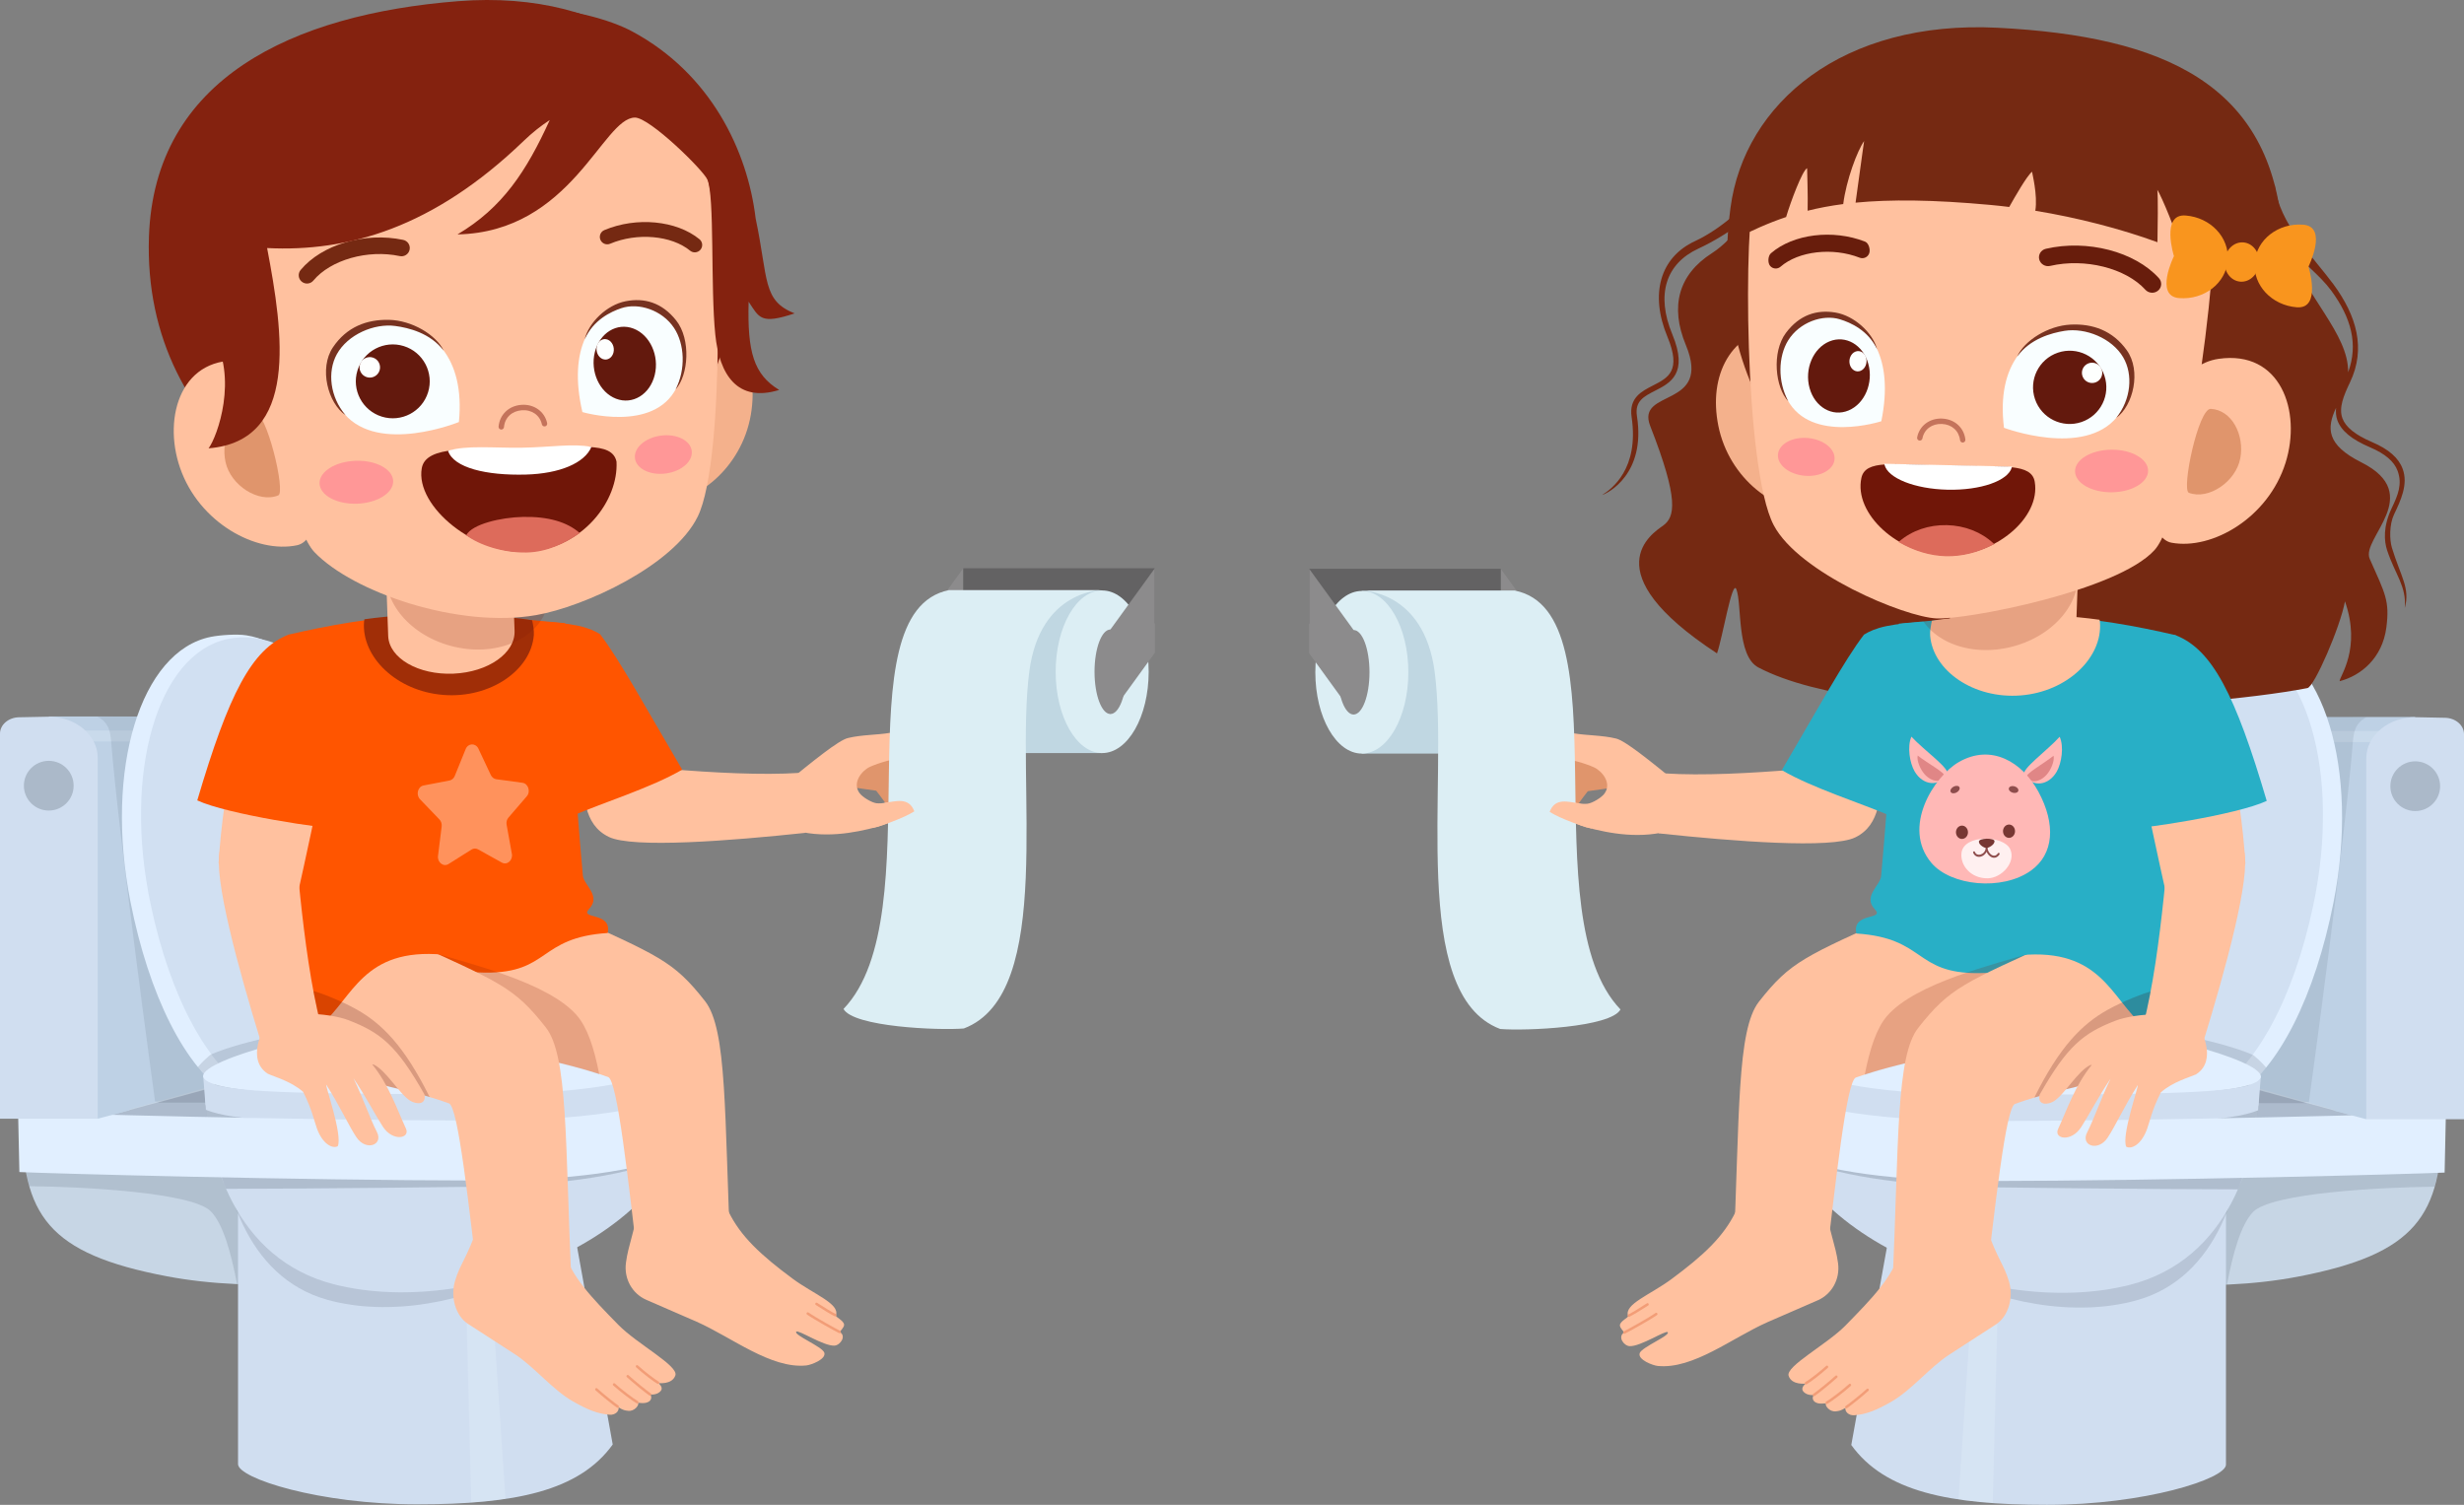 <svg width="447" height="273" viewBox="0 0 447 273" fill="none" xmlns="http://www.w3.org/2000/svg">
<rect x="0" y="0" width="447" height="273" fill="#808080" stroke="none"/>
<g clip-path="url(#clip0_2603_19127)">
<path d="M110.152 192.589H4.053C4.04 193.01 3.98 202.521 3.98 202.944C3.98 220.425 8.648 227.449 30.322 231.545C61.08 237.357 112.1 226.686 110.226 193.844C110.202 193.42 110.165 193.009 110.153 192.589H110.152Z" fill="#C7D6E5"/>
<path d="M58.205 191.48L17.498 202.944L8.847 129.974H56.915L58.205 191.48Z" fill="#BED1E5"/>
<path opacity="0.22" d="M46.607 132.52H10.384V134.513H46.607V132.52Z" fill="#F4FDFF"/>
<path opacity="0.08" d="M60.408 200.486L28.134 199.828C28.134 199.828 21.516 151.651 20.162 134.513C20.036 132.919 19.813 131.103 17.693 130.018C23.596 129.818 56.916 129.974 56.916 129.974L60.409 200.486H60.408Z" fill="#000D1F"/>
<path d="M76.33 203.848L17.727 202.949L51.908 193.621L76.33 190.953V203.848Z" fill="#ADBBCD"/>
<path opacity="0.12" d="M28.58 200.031H62.65L62.236 192.166L54.151 193.048L28.58 200.031Z" fill="#000D1F"/>
<path opacity="0.11" d="M4.345 210.021C4.558 211.892 4.883 213.611 5.337 215.19C14.847 215.288 34.862 216.295 38.256 219.763C40.432 221.989 41.913 227.177 42.999 232.947C44.948 233.031 46.93 233.06 48.934 233.035C51.18 221.836 54.052 211.106 54.052 211.106L4.345 210.021Z" fill="#000D1F"/>
<path d="M102.706 215.184L43.182 217.554V265.614C43.182 268.183 57.893 272.908 75.674 272.908C93.454 272.908 105.071 270.495 111.154 262.052L102.706 215.183V215.184Z" fill="#D0DEF0"/>
<path opacity="0.2" d="M87.936 215.772L87.33 215.796L84.126 219.243L85.497 272.558C87.683 272.401 89.76 272.183 91.702 271.887L87.936 215.772Z" fill="#F4FDFF"/>
<path opacity="0.12" d="M114.471 200.941H39.884C39.875 201.248 39.832 201.547 39.832 201.856C39.832 214.605 44.457 231.687 59.443 235.817C81.685 241.947 115.84 225.809 114.522 201.856C114.505 201.547 114.48 201.247 114.471 200.941Z" fill="#000D1F"/>
<path d="M68.471 154.365C70.247 168.297 68.569 180.714 66.005 189.123C63.71 192.991 46.333 197.737 41.622 198.803C33.55 193.781 27.005 180.486 23.662 163.561C18.922 139.562 25.466 118.057 38.278 115.529C39.959 115.197 43.001 114.99 44.698 115.259C55.937 117.042 65.596 131.823 68.471 154.365Z" fill="#E1EFFF"/>
<path d="M72.025 154.336C73.995 168.241 72.49 180.681 70.043 189.125C67.802 193.025 50.497 197.234 45.803 198.366C37.661 193.457 30.926 181.031 27.349 164.155C22.275 140.223 28.52 118.63 41.295 115.923C54.072 113.218 68.356 128.44 72.025 154.336Z" fill="#D1E0F2"/>
<path d="M125.245 195.203H36.848C36.837 195.54 37.148 195.869 37.148 196.209C37.148 210.222 42.836 228.435 60.523 232.975C86.775 239.713 126.86 222.536 125.305 196.209C125.285 195.869 125.255 195.54 125.244 195.203H125.245Z" fill="#D0DEF0"/>
<path opacity="0.12" d="M66.005 189.123C66.357 187.969 66.687 186.723 66.998 185.423C54.992 186.589 44.068 188.815 38.341 191.264C38.038 191.394 36.544 192.767 35.898 193.578C37.46 195.497 39.127 197.012 40.854 198.215C41.601 198.286 42.411 198.349 43.28 198.402C49.476 196.848 63.924 192.63 66.004 189.123L66.005 189.123Z" fill="#000D1F"/>
<path d="M123.589 192.777C116.707 196.884 105.508 199.017 81.099 199.017C56.69 199.017 36.849 198.251 36.849 195.203C36.849 192.155 58.19 186.339 73.935 185.578C100.284 184.305 130.328 188.757 123.59 192.777H123.589Z" fill="#E1EFFF"/>
<path opacity="0.16" d="M125.471 196.219C125.451 195.88 125.42 195.54 125.41 195.203C125.364 195.561 125.244 195.747 125.028 195.969C121.561 199.53 109.291 202.32 87.013 202.798C86.94 202.799 86.867 202.801 86.793 202.802C71.36 203.115 52.76 200.486 37.278 200.462C37.642 204.676 39.328 211.849 41.009 215.671C55.705 215.677 87.194 215.29 87.274 215.288C102.495 214.962 114.174 213.085 122.263 209.705C124.448 205.575 125.756 201.061 125.47 196.221L125.471 196.219Z" fill="#000D1F"/>
<path d="M87.063 203.608H86.837C51.575 203.568 42.689 203.419 37.348 201.338L36.876 195.402C37.149 196.209 38.299 196.617 38.596 196.705C43.954 198.297 57.319 198.476 86.837 198.508H87.063C104.404 198.508 117.211 196.459 123.589 192.777C124.271 192.383 124.799 191.862 124.267 190.884C124.344 190.857 125.024 190.953 125.106 191.565C125.349 193.364 125.721 197.657 125.23 197.903C114.906 203.083 99.775 203.608 87.062 203.608H87.063Z" fill="#D0DEF0"/>
<path d="M87.07 214.163H86.831C53.827 214.129 9.19 212.885 3.516 212.629L3.28 201.728C8.914 201.983 53.999 203.248 86.843 203.286H87.063C109.346 203.286 121.522 200.378 125.064 197.178C125.342 196.927 125.427 196.81 125.471 196.218C125.471 196.218 126.117 206.668 125.657 207.549C125.198 208.429 124.18 208.967 123.726 209.151C115.531 212.482 103.276 214.162 87.071 214.162L87.07 214.163Z" fill="#E1EFFF"/>
<path d="M17.726 202.949L23.476 201.424V190.057H16.432L17.726 202.949Z" fill="#BED1E5"/>
<path d="M-0 202.949H17.727V137.48C17.727 133.288 13.595 129.919 8.619 130.02L3.441 130.124C1.527 130.162 -0.001 131.481 -0.001 133.093V202.949H-0Z" fill="#D0DEF0"/>
<path d="M13.36 142.534C13.36 145.025 11.339 147.046 8.846 147.046C6.354 147.046 4.333 145.025 4.333 142.534C4.333 140.043 6.354 138.023 8.846 138.023C11.339 138.023 13.36 140.043 13.36 142.534Z" fill="#ABB9C9"/>
<path d="M174.747 118.427L166.692 129.534V114.2L174.747 103.093V118.427Z" fill="#8C8B8C"/>
<path d="M146.003 151.1C146.918 151.003 145.977 140.15 145.061 140.21C131.201 141.122 109.411 138.181 105.487 138.181C105.826 144.303 105.803 149.538 110.416 151.814C114.729 153.941 132.566 152.532 146.003 151.1H146.003Z" fill="#FFC19F"/>
<path d="M123.755 139.625C118.223 142.867 109.23 145.675 104.015 147.929C101.673 135.434 95.94 113.567 95.996 112.674C104.208 112.916 106.877 113.825 108.849 115.039C112.378 119.633 117.238 128.545 123.756 139.624L123.755 139.625Z" fill="#FF5500"/>
<path d="M132.136 219.742C132.172 218.345 118.157 218.47 116.077 217.553C115.105 223.68 114.001 225.701 113.555 229.078C113.163 232.043 114.738 234.682 117.178 235.775C119.675 236.893 122.493 238.055 126.354 239.766C132.789 242.618 139.839 248.352 146.263 247.711C147.146 247.622 149.941 246.576 149.536 245.382C149.166 244.294 143.953 242.192 144.452 241.585C144.796 241.165 149.378 244.205 151.358 244.117C152.434 244.069 153.602 242.38 152.353 241.65C152.279 241.606 153.171 240.819 153.129 240.313C153.065 239.548 151.541 238.923 151.641 238.65C152.428 236.503 147.637 234.82 143.755 231.942C138.059 227.717 134.346 224.314 132.136 219.742V219.742Z" fill="#FFC19F"/>
<path d="M152.242 241.854C151.581 241.544 147.734 239.412 146.41 238.482C146.304 238.407 146.281 238.267 146.353 238.163C146.429 238.063 146.572 238.03 146.673 238.106C147.952 239.006 151.789 241.135 152.419 241.434C152.537 241.489 152.584 241.625 152.527 241.74C152.479 241.843 152.35 241.887 152.243 241.856L152.242 241.854Z" fill="#F29D77"/>
<path d="M151.43 238.792C150.791 238.487 149.438 237.68 147.996 236.738C147.893 236.671 147.859 236.529 147.931 236.423C147.996 236.32 148.134 236.287 148.247 236.359C149.67 237.286 150.988 238.075 151.606 238.371C151.724 238.426 151.771 238.562 151.715 238.677C151.667 238.779 151.537 238.824 151.43 238.793L151.43 238.792Z" fill="#F29D77"/>
<path d="M77.067 161.303C83.051 162.062 99.372 164.236 102.12 165.488C119.673 173.487 122.1 174.249 127.895 181.609C131.937 186.744 131.391 202.171 132.556 228.168C131.602 228.816 120.217 230.553 115.911 230.504C113.984 214.352 112.025 195.997 110.329 195.389C104.789 193.404 99.598 192.418 91.388 190.447C86.99 189.391 81.831 188.002 79.18 183.621C74.529 175.933 76.937 171.808 77.067 161.304V161.303Z" fill="#FFC19F"/>
<path d="M47.232 172.533C60.187 172.55 77.969 176.37 88.061 176.446C99.779 176.534 97.622 170.085 110.234 169.259C111.093 165.306 104.974 166.893 106.884 164.868C109.106 162.512 105.895 160.557 105.739 158.843C104.226 142.191 103.107 123.313 102.523 113.051C97.994 112.674 88.366 111.532 77.017 111.654C68.383 111.747 58.819 113.612 52.334 115.136C49.178 126.236 47.466 157.926 47.232 172.534V172.533Z" fill="#FF5500"/>
<g opacity="0.36">
<path d="M86.792 135.825L89.037 140.593C89.237 141.017 89.608 141.304 90.031 141.361L94.776 142.006C95.84 142.151 96.303 143.604 95.559 144.467L92.243 148.315C91.948 148.658 91.822 149.143 91.907 149.613L92.859 154.894C93.073 156.076 91.991 157.013 91.029 156.478L86.734 154.089C86.352 153.877 85.903 153.89 85.534 154.122L81.376 156.742C80.445 157.329 79.314 156.453 79.462 155.26L80.124 149.935C80.183 149.462 80.031 148.983 79.718 148.658L76.196 144.995C75.408 144.176 75.79 142.698 76.844 142.496L81.548 141.593C81.966 141.513 82.322 141.205 82.498 140.771L84.48 135.888C84.923 134.794 86.291 134.757 86.794 135.825L86.792 135.825Z" fill="white"/>
</g>
<path d="M96.845 115.23C96.912 114.405 96.705 113.31 96.534 112.52C95.894 112.419 95.194 112.307 94.504 112.224C86.764 111.298 76.012 110.961 66.116 112.341C66.09 112.489 66.052 112.657 66.043 112.765C65.532 119.142 71.9 125.386 80.405 126.066C88.911 126.747 96.334 121.607 96.844 115.23H96.845Z" fill="#A02E07"/>
<path d="M92.683 95.722L93.349 114.416C93.52 118.452 88.593 121.941 82.263 122.21C75.933 122.479 70.596 119.427 70.424 115.391L69.754 96.537L92.683 95.722Z" fill="#FFC19F"/>
<path opacity="0.19" d="M99.353 109.859C99.567 109.061 99.607 108.257 99.587 107.453C91.656 105.16 79.598 102.374 70.814 101.221C70.671 101.554 70.455 101.848 70.359 102.205C68.709 108.371 73.861 115.084 81.868 117.198C89.874 119.312 97.702 116.026 99.353 109.859H99.353Z" fill="#821C08"/>
<path opacity="0.19" d="M104.665 184.222C99.518 178.256 85.295 174.856 77.959 172.634C77.331 175.058 77.1 177.289 77.225 179.384C77.665 180.713 78.252 182.085 79.18 183.619C81.831 188.001 86.99 189.39 91.388 190.445C98.795 192.223 103.743 193.234 108.709 194.867C107.771 190.085 106.544 186.401 104.665 184.222Z" fill="#821C08"/>
<path d="M48.187 166.078C54.171 166.836 70.491 169.011 73.239 170.263C90.793 178.262 93.22 179.023 99.014 186.384C103.057 191.518 102.509 206.946 103.675 232.942C102.722 233.591 91.336 235.327 87.031 235.278C85.103 219.126 83.144 200.771 81.448 200.163C75.908 198.179 70.718 197.192 62.508 195.221C58.11 194.166 52.951 192.777 50.3 188.395C45.65 180.708 48.057 176.582 48.188 166.079L48.187 166.078Z" fill="#FFC19F"/>
<path d="M102.235 226.79C102.49 225.417 88.626 223.678 86.715 222.446C84.515 228.684 83.51 229.144 82.539 232.41C81.687 235.277 82.642 238.696 84.882 240.157C87.172 241.652 89.838 243.365 93.383 245.661C96.949 247.969 100.218 252.111 103.929 254.226C106.477 255.678 108.376 256.5 110.635 256.654C111.521 256.715 112.335 256.094 112.221 255.318C113.055 255.827 113.353 255.876 113.965 255.944C115.119 256.073 115.964 254.886 115.761 254.543C115.723 254.373 117.197 254.852 117.914 254.097C118.229 253.766 118.211 253.256 117.924 252.968C118.39 253.042 119.395 252.983 119.905 252.28C120.197 251.878 119.98 251.403 119.475 250.93C119.412 250.872 121.922 251.277 122.521 249.51C123.114 247.762 115.581 243.818 112.2 240.367C107.237 235.301 103.7 231.652 102.235 226.79Z" fill="#FFC19F"/>
<path d="M119.339 251.062L119.264 251.036C118.495 250.606 116.661 249.183 115.414 248.051C115.32 247.966 115.309 247.82 115.397 247.726C115.481 247.629 115.633 247.627 115.717 247.709C116.924 248.803 118.758 250.225 119.486 250.635C119.594 250.697 119.635 250.837 119.572 250.946C119.525 251.031 119.433 251.076 119.339 251.061V251.062Z" fill="#F29D77"/>
<path d="M115.563 254.602L115.487 254.576C114.749 254.165 112.519 252.489 111.253 251.337C111.159 251.252 111.148 251.106 111.236 251.012C111.325 250.913 111.473 250.912 111.555 250.995C112.807 252.131 114.991 253.775 115.709 254.175C115.818 254.238 115.858 254.377 115.796 254.487C115.748 254.572 115.657 254.617 115.563 254.602Z" fill="#F29D77"/>
<path d="M117.892 253.195L117.796 253.157C117.082 252.667 114.933 250.934 113.721 249.834C113.627 249.749 113.617 249.603 113.705 249.509C113.794 249.413 113.942 249.41 114.024 249.492C115.231 250.586 117.348 252.297 118.059 252.78C118.161 252.849 118.188 252.993 118.116 253.097C118.064 253.174 117.974 253.207 117.891 253.194L117.892 253.195Z" fill="#F29D77"/>
<path d="M112.022 255.404L111.925 255.366C111.217 254.874 109.311 253.371 108.044 252.223C107.95 252.137 107.939 251.991 108.027 251.898C108.116 251.801 108.264 251.799 108.346 251.881C109.604 253.019 111.49 254.504 112.188 254.988C112.29 255.061 112.294 255.213 112.221 255.318C112.17 255.392 112.104 255.417 112.021 255.404H112.022Z" fill="#F29D77"/>
<path d="M80.411 173.187C65.838 171.869 64.059 180.976 58.196 186.006C54.137 189.488 46.457 189.102 46.622 185.423C46.787 181.745 47.494 166.049 47.816 163.039C53.16 163.278 81.429 165.832 80.411 173.187Z" fill="#FF5500"/>
<path d="M47.324 189.006C47.595 189.885 58.427 186.748 58.194 185.859C54.669 172.427 53.562 150.417 52.828 146.562C46.68 148.143 41.366 149.188 39.923 154.185C38.575 158.857 43.351 176.095 47.324 189.006Z" fill="#FFC19F"/>
<path d="M39.655 156.574C39.601 157.492 53.739 163.375 53.942 162.48C56.991 148.935 61.585 126.149 62.696 122.388C62.696 122.388 51.708 112.462 46.602 121.607C44.258 125.806 40.458 142.976 39.655 156.575V156.574Z" fill="#FFC19F"/>
<path d="M35.787 145.201C41.151 147.713 58.673 150.397 62.87 150.449C63.178 139.788 63.547 115.409 62.122 115.405C59.886 114.709 54.067 115.237 52.334 115.135C45.662 117.735 41.483 125.916 35.787 145.201Z" fill="#FF5500"/>
<path d="M136.211 75.242C134.531 85.053 126.024 91.655 119.22 91.107C112.416 90.559 110.536 82.7 111.032 73.313C111.531 63.926 117.451 56.736 124.255 57.308C133.552 58.09 137.79 66.02 136.211 75.242Z" fill="#F4B18C"/>
<path d="M27.021 42.925C25.739 79.894 59.5 100.088 89.068 97.952C118.636 95.815 138.308 68.663 132.729 33.157C129.63 13.442 111.337 -2.017 83.103 0.214C53.051 2.589 28.014 14.267 27.021 42.925Z" fill="#84220F"/>
<path d="M44.8 34.486C42.54 40.64 50.445 93.285 57.05 100.172C64.057 107.478 83.199 114.034 97.259 111.589C106.008 110.067 122.208 102.617 126.574 93.717C131.739 83.183 130.581 37.707 128.297 32.277C120.579 13.938 104.173 14.487 82.773 16.033C62.754 17.479 50.662 18.518 44.8 34.486Z" fill="#FFC19F"/>
<path d="M32.66 84.867C36.106 94.858 46.525 100.489 53.904 98.911C61.283 97.334 58.032 67.107 44.382 65.517C33.013 64.192 29.419 75.479 32.66 84.867Z" fill="#FFC19F"/>
<path d="M40.91 83.802C41.822 88.065 46.933 91.334 50.487 89.867C51.873 89.296 48.337 74.458 46.069 74.629C42.235 74.918 39.998 79.54 40.91 83.802Z" fill="#E0956C"/>
<path d="M57.971 87.715C58.045 89.865 61.094 91.506 64.782 91.379C68.469 91.253 71.4 89.408 71.326 87.257C71.252 85.107 68.201 83.466 64.515 83.593C60.826 83.719 57.896 85.565 57.97 87.715H57.971Z" fill="#FF9797"/>
<path d="M76.514 84.937C75.283 91.88 86.387 100.943 96.169 100.074C105.897 99.21 112.203 90.767 111.844 83.756C111.053 79.938 104.721 81.245 95.105 81.385C85.501 81.525 77.263 80.714 76.514 84.937Z" fill="#701608"/>
<path d="M94.892 93.775C99.405 93.68 102.89 94.681 105.179 96.707C102.681 98.47 99.286 100.166 95.517 100.231C91.275 100.303 87.046 98.934 84.573 97.109C85.634 95.078 90.855 93.859 94.892 93.774V93.775Z" fill="#DD6B5B"/>
<path d="M81.276 81.785C84.578 80.726 89.767 81.294 94.553 81.224C99.955 81.146 103.903 80.403 107.291 81.08C106.062 83.988 101.574 85.932 95.36 86.095C88.185 86.282 82.302 84.859 81.276 81.785Z" fill="white"/>
<path d="M115.19 83.152C115.444 85.049 117.956 86.277 120.8 85.896C123.643 85.515 125.744 83.668 125.489 81.773C125.235 79.877 122.723 78.648 119.88 79.029C117.035 79.41 114.937 81.257 115.191 83.152H115.19Z" fill="#FF9797"/>
<path d="M90.974 77.927C91.21 77.91 91.406 77.725 91.429 77.483C91.588 75.756 92.858 74.557 94.663 74.426C96.478 74.294 97.939 75.319 98.301 76.975C98.359 77.24 98.622 77.41 98.886 77.351C99.152 77.293 99.32 77.031 99.262 76.766C98.799 74.644 96.879 73.279 94.591 73.444C92.316 73.608 90.651 75.195 90.447 77.391C90.423 77.662 90.622 77.902 90.893 77.927H90.974H90.974Z" fill="#C4735B"/>
<path d="M55.914 51.423C56.269 51.37 56.604 51.192 56.848 50.897C59.987 47.135 66.719 45.222 72.524 46.458C73.33 46.634 74.131 46.116 74.307 45.302C74.48 44.491 73.962 43.693 73.149 43.519C66.225 42.05 58.396 44.344 54.539 48.977C54.009 49.615 54.094 50.561 54.733 51.091C55.074 51.377 55.506 51.483 55.914 51.423Z" fill="#752912"/>
<path d="M126.1 45.78C126.469 45.764 126.83 45.598 127.081 45.29C127.552 44.717 127.469 43.871 126.895 43.401C122.725 39.983 115.468 39.289 109.637 41.743C108.953 42.033 108.633 42.82 108.921 43.502C109.211 44.189 110.001 44.508 110.682 44.218C115.567 42.154 121.805 42.695 125.192 45.476C125.456 45.693 125.781 45.794 126.101 45.78H126.1Z" fill="#752912"/>
<path d="M105.654 74.755C105.654 74.755 118.566 78.564 122.709 70.38C127.757 60.407 118.246 53.542 112.591 55.444C107.358 57.206 102.947 63.063 105.654 74.754V74.755Z" fill="#F9FEFF"/>
<path d="M122.671 58.138C120.07 54.848 116.861 53.992 113.508 54.646C110.081 55.315 106.81 58.489 106.061 61.567C107.649 58.044 110.758 56.566 112.715 55.908C115.83 54.855 120.137 56.238 122.289 59.508C124.202 62.417 124.426 66.979 122.573 70.639C124.902 68.07 125.381 61.566 122.671 58.138Z" fill="#773220"/>
<path d="M107.909 63.893C107.035 67.406 108.758 71.185 111.757 72.333C114.757 73.482 117.896 71.564 118.771 68.05C119.646 64.537 117.923 60.758 114.924 59.609C111.924 58.461 108.784 60.378 107.909 63.893Z" fill="#63190D"/>
<path d="M108.28 62.796C108.037 63.771 108.516 64.819 109.348 65.138C110.18 65.457 111.051 64.924 111.294 63.95C111.537 62.976 111.058 61.927 110.226 61.608C109.393 61.29 108.522 61.822 108.28 62.796Z" fill="#FEFFFE"/>
<path d="M83.253 76.562C83.253 76.562 68.751 82.467 62.475 75.08C54.828 66.078 64.811 57.721 71.778 58.659C78.226 59.527 84.415 64.574 83.253 76.562H83.253Z" fill="#F9FEFF"/>
<path d="M60.409 62.992C62.895 59.312 66.515 57.933 70.564 58.023C74.704 58.114 79.092 60.703 80.501 63.616C78.029 60.403 74.124 59.461 71.713 59.138C67.874 58.616 63.055 60.697 61.094 64.281C59.35 67.47 59.872 72.009 62.679 75.313C59.501 73.165 57.819 66.826 60.409 62.992Z" fill="#773220"/>
<path d="M64.851 67.195C63.753 70.729 65.73 74.485 69.266 75.582C72.802 76.68 76.559 74.704 77.657 71.17C78.755 67.635 76.779 63.88 73.242 62.782C69.706 61.685 65.949 63.66 64.851 67.195Z" fill="#63190D"/>
<path d="M65.31 66.091C65.005 67.071 65.553 68.113 66.535 68.418C67.516 68.723 68.558 68.175 68.863 67.194C69.167 66.213 68.619 65.171 67.638 64.867C66.656 64.563 65.615 65.111 65.31 66.092V66.091Z" fill="#FEFFFE"/>
<path d="M37.882 44.087C34.273 43.443 35.164 42.304 31.666 41.272C44.948 37.357 39.544 17.333 56.749 8.612C85.039 -3.399 107.036 1.577 114.742 5.73C128.943 13.382 135.617 27.347 137.083 39.636C139.422 50.73 138.272 54.525 144.15 56.854C138 58.9 137.752 57.673 135.81 54.733C135.565 63.876 136.737 67.925 141.351 70.743C133.761 73.077 130.511 67.971 129.764 60.719C128.874 52.08 129.669 35.607 128.327 32.576C127.55 30.821 117.863 21.31 115.179 21.329C109.33 21.372 103.686 42.1 82.991 42.525C91.168 37.682 95.482 31.096 99.733 21.777C98.148 22.813 96.566 24.058 95.008 25.557C78.607 41.356 63.093 45.735 48.458 45.001C51.4 60.416 54.278 80.014 37.842 81.33C39.437 79.181 43.259 68.566 38.528 60.657C36.599 61.961 37.912 54.31 37.883 44.088L37.882 44.087Z" fill="#84220F"/>
<path d="M152.473 137.828C153.324 137.927 154.713 137.798 160.314 139.484C162.049 140.006 164.745 145.593 165.986 148.599C163.111 150.278 161.626 146.766 158.951 143.444L148.133 141.902C147.359 140.57 151.513 137.715 152.473 137.828H152.473Z" fill="#E0956C"/>
<path d="M155.178 136.678C156.033 136.729 157.412 136.521 163.099 137.891C164.86 138.315 167.867 143.742 169.275 146.673C166.499 148.511 164.819 145.088 161.962 141.922L151.073 140.991C150.226 139.705 154.214 136.62 155.178 136.678V136.678Z" fill="#E0956C"/>
<path d="M155.241 135.027C156.093 134.942 157.422 134.517 163.254 134.964C165.061 135.102 168.893 139.981 170.75 142.651C168.302 144.907 166.098 141.794 162.773 139.124L151.876 139.937C150.834 138.802 154.28 135.123 155.241 135.027V135.027Z" fill="#E0956C"/>
<path d="M170.569 138.564C168.113 136.432 163.198 132.645 161.413 132.955C159.218 133.336 156.262 133.284 153.807 133.895C152.152 134.307 147.937 137.674 141.497 142.964C140.749 143.577 142.016 149.997 143.489 150.448C149.245 152.213 154.926 151.134 159.268 149.968C159.537 149.895 163.848 148.489 165.868 147.188C164.633 143.887 161.258 146.018 158.981 145.713C158.084 145.592 156.44 144.589 155.915 143.86C154.545 141.954 156.389 139.768 157.815 139.117C159.378 138.402 162.398 137.523 162.945 137.773C166.825 139.545 168.751 141.353 170.569 138.564Z" fill="#FFC19F"/>
<path opacity="0.2" d="M75.288 198.246C73.402 197.71 71.034 197.402 69.591 196.793C69.591 196.793 54.707 188.96 58.079 185.81C57.82 184.442 56.984 180.362 56.851 179.791C57.805 179.981 61.8 181.496 64.726 183.145C69.206 185.668 73.312 189.668 77.943 199.017C77.499 198.874 76.41 198.564 75.288 198.245V198.246Z" fill="#420000"/>
<path d="M74.437 199.703C72.452 198.481 70.085 194.201 67.794 193.123C67.794 193.123 67.633 193.085 67.521 193.087C70.584 196.864 71.971 201.126 73.637 204.726C74.474 206.534 71.255 207.169 69.458 204.399C68.072 202.261 66.284 198.793 64.114 195.59C66.081 199.678 66.982 202.62 68.388 205.388C69.567 207.711 66.419 208.9 64.681 206.343C63.337 204.368 61.542 200.431 59.199 196.796C58.868 196.587 62.202 205.92 61.273 207.941C60.291 208.449 58.506 207.539 57.481 204.685C56.927 203.139 56.62 201.288 54.986 198.072C52.721 196.09 49.718 195.349 48.568 194.784C44.671 192.263 47.663 186.451 48.594 185.549C51.018 183.206 59.608 183.672 63.244 185.082C69.037 187.329 71.959 189.625 77.001 198.541C77.386 200.573 75.404 200.297 74.437 199.703Z" fill="#FFC19F"/>
<path d="M209.501 103.093H174.747V113.083H209.501V103.093Z" fill="#636263"/>
<path d="M172.118 136.619H199.946V107.115H172.118V136.619Z" fill="#C0D7E2"/>
<path d="M153.023 183.039C154.805 186.31 170.319 186.958 174.847 186.58C191.575 180.273 184.113 141.637 186.73 121.802C188.697 106.89 200.012 107.049 200.012 107.049H172.183C152.217 111.006 169.396 165.981 153.024 183.039H153.023Z" fill="#DCEEF4"/>
<path d="M191.51 121.866C191.51 130.014 195.287 136.619 199.947 136.619C204.607 136.619 208.383 130.013 208.383 121.866C208.383 113.719 204.606 107.115 199.947 107.115C195.288 107.115 191.51 113.72 191.51 121.866Z" fill="#DCEEF4"/>
<path d="M198.56 121.866C198.56 126.101 199.852 129.533 201.445 129.533C203.039 129.533 204.331 126.1 204.331 121.866C204.331 117.633 203.04 114.2 201.445 114.2C199.851 114.2 198.56 117.632 198.56 121.866Z" fill="#8C8B8C"/>
<path d="M209.5 118.427L201.445 129.534V114.2L209.5 103.093V118.427Z" fill="#8C8B8C"/>
<path d="M160.412 145.662C159.12 146.641 158.222 148.18 158.222 150.014C158.222 150.082 158.255 150.138 158.257 150.205C158.586 150.122 158.954 150.054 159.269 149.969C159.537 149.897 163.848 148.49 165.869 147.189C164.873 144.528 162.493 145.386 160.412 145.663V145.662Z" fill="#FFC19F"/>
<path d="M336.848 192.681H442.947C442.96 193.102 443.02 202.613 443.02 203.036C443.02 220.518 438.351 227.541 416.678 231.638C385.92 237.45 334.901 226.778 336.774 193.936C336.798 193.513 336.834 193.101 336.847 192.681H336.848Z" fill="#C7D6E5"/>
<path d="M388.796 191.572L429.503 203.036L438.154 130.065H390.085L388.796 191.572Z" fill="#BED1E5"/>
<path opacity="0.22" d="M400.394 134.605H436.617V132.612H400.394V134.605Z" fill="#F4FDFF"/>
<path opacity="0.08" d="M386.592 200.578L418.866 199.92C418.866 199.92 425.485 151.743 426.839 134.605C426.965 133.011 427.188 131.195 429.307 130.11C423.404 129.911 390.085 130.066 390.085 130.066L386.591 200.578H386.592Z" fill="#000D1F"/>
<path d="M370.67 203.94L429.272 203.04L395.091 193.713L370.67 191.045V203.94Z" fill="#ADBBCD"/>
<path opacity="0.12" d="M418.42 200.123H384.35L384.765 192.257L392.851 193.14L418.42 200.123Z" fill="#000D1F"/>
<path opacity="0.11" d="M442.655 210.113C442.442 211.984 442.117 213.703 441.664 215.281C432.153 215.38 412.138 216.387 408.745 219.855C406.567 222.081 405.088 227.269 404.001 233.039C402.052 233.123 400.07 233.152 398.066 233.126C395.82 221.928 392.948 211.197 392.948 211.197L442.655 210.113Z" fill="#000D1F"/>
<path d="M344.293 215.276L403.818 217.645V265.705C403.818 268.275 389.106 272.999 371.325 272.999C353.544 272.999 341.927 270.586 335.846 262.143L344.293 215.275V215.276Z" fill="#D0DEF0"/>
<path opacity="0.2" d="M359.064 215.864L359.67 215.888L362.873 219.335L361.502 272.65C359.317 272.493 357.24 272.275 355.297 271.979L359.064 215.864Z" fill="#F4FDFF"/>
<path opacity="0.12" d="M332.529 201.033H407.116C407.125 201.34 407.168 201.639 407.168 201.948C407.168 214.698 402.543 231.779 387.558 235.909C365.316 242.039 331.161 225.902 332.478 201.948C332.495 201.639 332.52 201.339 332.53 201.033H332.529Z" fill="#000D1F"/>
<path d="M378.53 154.458C376.753 168.389 378.432 180.806 380.995 189.216C383.291 193.084 400.668 197.83 405.378 198.896C413.45 193.874 419.995 180.578 423.338 163.654C428.078 139.654 421.534 118.149 408.721 115.621C407.04 115.289 403.998 115.082 402.302 115.351C391.062 117.134 381.403 131.915 378.529 154.458H378.53Z" fill="#E1EFFF"/>
<path d="M374.976 154.429C373.006 168.333 374.511 180.773 376.957 189.217C379.199 193.118 396.504 197.326 401.198 198.459C409.339 193.549 416.075 181.124 419.652 164.247C424.725 140.316 418.481 118.722 405.705 116.015C392.93 113.31 378.644 128.532 374.975 154.429H374.976Z" fill="#D1E0F2"/>
<path d="M321.756 195.294H410.151C410.162 195.632 409.851 195.96 409.851 196.3C409.851 210.313 404.164 228.526 386.476 233.066C360.224 239.804 320.14 222.627 321.694 196.3C321.715 195.961 321.744 195.632 321.756 195.294Z" fill="#D0DEF0"/>
<path opacity="0.12" d="M380.994 189.216C380.642 188.061 380.313 186.815 380.001 185.515C392.007 186.681 402.931 188.907 408.658 191.356C408.961 191.486 410.456 192.859 411.101 193.67C409.539 195.589 407.873 197.105 406.146 198.307C405.398 198.378 404.588 198.441 403.719 198.494C397.523 196.94 383.075 192.722 380.994 189.215V189.216Z" fill="#000D1F"/>
<path d="M323.411 192.868C330.294 196.975 341.491 199.109 365.902 199.109C390.312 199.109 410.152 198.342 410.152 195.294C410.152 192.246 388.811 186.431 373.066 185.67C346.716 184.396 316.672 188.848 323.411 192.868Z" fill="#E1EFFF"/>
<path opacity="0.16" d="M321.529 196.311C321.55 195.971 321.58 195.632 321.59 195.294C321.636 195.653 321.757 195.839 321.972 196.06C325.439 199.622 337.709 202.412 359.987 202.889C360.06 202.891 360.134 202.892 360.207 202.894C375.64 203.206 394.241 200.578 409.722 200.553C409.358 204.768 407.672 211.94 405.991 215.762C391.296 215.768 359.806 215.382 359.726 215.38C344.505 215.053 332.827 213.176 324.737 209.796C322.552 205.666 321.244 201.152 321.53 196.312L321.529 196.311Z" fill="#000D1F"/>
<path d="M359.937 203.699H360.163C395.426 203.66 404.311 203.511 409.652 201.429L410.124 195.493C409.851 196.301 408.702 196.708 408.404 196.796C403.047 198.388 389.681 198.568 360.163 198.599H359.937C342.596 198.599 329.789 196.55 323.411 192.868C322.729 192.474 322.202 191.954 322.734 190.975C322.657 190.949 321.976 191.045 321.894 191.657C321.652 193.455 321.279 197.749 321.77 197.995C332.094 203.175 347.224 203.699 359.937 203.699Z" fill="#D0DEF0"/>
<path d="M359.93 214.254H360.169C393.174 214.221 437.81 212.976 443.484 212.72L443.719 201.82C438.086 202.075 393.001 203.34 360.156 203.377H359.937C337.654 203.377 325.477 200.469 321.936 197.27C321.657 197.018 321.573 196.901 321.529 196.31C321.529 196.31 320.883 206.759 321.343 207.641C321.802 208.521 322.821 209.058 323.274 209.243C331.47 212.573 343.725 214.253 359.93 214.253V214.254Z" fill="#E1EFFF"/>
<path d="M429.272 203.04L423.524 201.516V190.149H430.568L429.272 203.04Z" fill="#BED1E5"/>
<path d="M447 203.04H429.272V137.571C429.272 133.38 433.404 130.011 438.38 130.111L443.558 130.216C445.471 130.254 447 131.572 447 133.184V203.04Z" fill="#D0DEF0"/>
<path d="M433.641 142.626C433.641 145.118 435.662 147.138 438.154 147.138C440.646 147.138 442.667 145.118 442.667 142.626C442.667 140.135 440.646 138.115 438.154 138.115C435.662 138.115 433.641 140.135 433.641 142.626Z" fill="#ABB9C9"/>
<path d="M272.253 118.518L280.308 129.626V114.292L272.253 103.185V118.518Z" fill="#8C8B8C"/>
<path d="M290.657 89.789C292.334 88.747 297.395 85.084 295.996 75.662C295.477 72.173 297.801 70.991 299.851 69.946C302.648 68.52 305.064 67.29 302.485 61.079C299.26 53.315 301.173 46.677 307.475 43.752C312.36 41.486 317.562 36.879 321.918 31.101C323.599 27.768 324.953 24.559 325.892 22.185C353.004 17.375 391.402 28.254 405.076 34.287L412.664 33.542C413.349 40.503 419.848 46.86 423.312 51.569C427.508 57.274 429.251 63.214 426.318 69.363C425.156 71.802 424.25 73.976 424.944 75.881C425.531 77.493 427.292 78.909 430.331 80.205C433.339 81.489 435.156 83.083 435.879 85.074C436.904 87.883 435.519 90.788 434.3 93.349C433.441 95.157 433.484 97.93 433.922 99.367C435.539 104.673 437.259 106.641 436.256 110.324C436.615 106.404 434.536 104.281 433.057 99.85C432.505 98.195 432.288 95.514 433.891 92.173C435.029 89.8 435.832 87.828 434.961 85.434C434.339 83.721 432.702 82.32 429.957 81.148C426.608 79.717 424.723 78.158 424.025 76.239C423.761 75.513 423.731 74.761 423.789 74C422.076 77.65 422.009 80.679 428.361 83.867C440.036 89.727 428.257 97.679 429.897 101.38C432.712 107.732 433.541 108.973 432.913 113.837C432.193 119.409 428.276 122.587 424.438 123.576C424.413 122.695 428.407 117.697 425.408 109.096C424.557 113.747 419.841 124.586 418.601 124.827C398.822 128.669 339.981 132.095 318.991 121.087C314.981 118.983 316.041 109.539 314.997 106.9C314.241 104.989 312.48 115.769 311.486 118.533C288.725 103.616 299.848 96.693 301.685 95.369C303.853 93.806 304.649 90.746 299.373 77.29C296.683 70.429 310.655 74.21 305.829 62.583C302.935 55.614 304.478 49.815 310.569 45.924C312.703 44.56 314.678 42.433 316.497 40.006C313.663 42.108 310.795 43.854 308.093 45.108C302.247 47.819 300.356 53.376 303.388 60.678C306.337 67.781 302.985 69.49 300.289 70.864C298.205 71.926 296.538 72.767 296.966 75.51C298.611 86.022 291.63 89.507 290.659 89.791L290.657 89.789ZM425.98 67.537C427.841 62.471 426.566 57.684 422.901 52.7C420.839 49.899 417.583 47.528 415.062 44.622C418.271 53.933 426.077 60.526 425.981 67.537H425.98Z" fill="#752912"/>
<path d="M300.998 151.193C300.083 151.096 301.024 140.242 301.94 140.302C315.8 141.214 337.59 138.274 341.514 138.273C341.174 144.396 341.198 149.631 336.584 151.907C332.271 154.034 314.434 152.624 300.998 151.193Z" fill="#FFC19F"/>
<path d="M323.245 139.716C328.776 142.958 337.769 145.766 342.985 148.02C345.326 135.525 351.06 113.659 351.003 112.765C342.791 113.007 340.122 113.916 338.15 115.13C334.62 119.725 329.761 128.637 323.244 139.715L323.245 139.716Z" fill="#28AFC6"/>
<path d="M314.864 219.834C314.827 218.437 328.842 218.562 330.923 217.645C331.895 223.772 332.999 225.793 333.446 229.17C333.837 232.135 332.263 234.775 329.822 235.867C327.324 236.985 324.507 238.147 320.646 239.858C314.21 242.71 307.16 248.444 300.737 247.803C299.854 247.715 297.059 246.668 297.464 245.474C297.834 244.386 303.046 242.285 302.548 241.678C302.203 241.257 297.621 244.298 295.641 244.209C294.565 244.162 293.398 242.473 294.646 241.742C294.721 241.699 293.828 240.911 293.87 240.405C293.934 239.641 295.458 239.015 295.359 238.742C294.572 236.596 299.363 234.912 303.244 232.034C308.941 227.809 312.654 224.406 314.863 219.835L314.864 219.834Z" fill="#FFC19F"/>
<path d="M294.757 241.946C295.417 241.636 299.266 239.505 300.589 238.575C300.695 238.499 300.718 238.359 300.646 238.256C300.57 238.155 300.427 238.122 300.327 238.198C299.047 239.098 295.21 241.228 294.582 241.526C294.463 241.581 294.416 241.717 294.473 241.832C294.521 241.935 294.65 241.98 294.757 241.948V241.946Z" fill="#F29D77"/>
<path d="M295.57 238.883C296.209 238.579 297.562 237.772 299.004 236.83C299.107 236.762 299.14 236.621 299.068 236.514C299.003 236.411 298.866 236.379 298.753 236.45C297.33 237.378 296.012 238.167 295.393 238.462C295.276 238.517 295.228 238.653 295.285 238.768C295.332 238.871 295.462 238.915 295.57 238.885L295.57 238.883Z" fill="#F29D77"/>
<path d="M369.933 161.395C363.949 162.153 347.629 164.328 344.88 165.58C327.327 173.579 324.901 174.34 319.106 181.701C315.064 186.835 315.61 202.263 314.445 228.259C315.398 228.908 326.784 230.645 331.089 230.595C333.017 214.444 334.975 196.088 336.672 195.48C342.212 193.496 347.402 192.509 355.612 190.538C360.01 189.483 365.168 188.094 367.82 183.712C372.471 176.025 370.063 171.899 369.933 161.396V161.395Z" fill="#FFC19F"/>
<path d="M399.767 172.625C386.813 172.642 369.03 176.463 358.939 176.539C347.221 176.626 349.377 170.177 336.765 169.352C335.906 165.398 342.025 166.985 340.115 164.96C337.893 162.604 341.104 160.649 341.26 158.935C342.774 142.283 343.892 123.406 344.476 113.143C349.005 112.766 358.633 111.624 369.983 111.746C378.617 111.839 388.181 113.704 394.665 115.228C397.821 126.328 399.533 158.018 399.767 172.626V172.625Z" fill="#28AFC6"/>
<path d="M373.646 133.66C374.467 135.449 373.987 138.46 373.118 139.978C371.64 142.557 368.723 142.884 367.22 140.616C366.546 139.6 371.408 136.168 373.646 133.661V133.66Z" fill="#FFB8B6"/>
<path d="M372.542 137.101C372.764 138.071 372.029 139.713 371.284 140.543C370.02 141.955 368.234 142.149 367.678 140.923C367.429 140.373 370.836 138.478 372.542 137.1V137.101Z" fill="#E08686"/>
<path d="M346.756 133.639C345.95 135.438 346.455 138.443 347.339 139.949C348.838 142.509 351.758 142.8 353.241 140.513C353.906 139.489 349.014 136.118 346.756 133.639Z" fill="#FFB8B6"/>
<path d="M347.89 137.065C347.676 138.037 348.426 139.671 349.177 140.492C350.454 141.888 352.241 142.06 352.786 140.826C353.03 140.274 349.607 138.422 347.89 137.065Z" fill="#E08686"/>
<path d="M350.377 156.535C353.9 160.704 363.183 161.678 368.423 157.949C372.6 154.977 372.99 149.542 369.793 143.629C366.904 138.286 361.263 134.836 355.342 138.255C350.844 140.853 344.945 150.103 350.378 156.534L350.377 156.535Z" fill="#FFB8B6"/>
<path d="M354.868 151.279C355.013 151.927 355.605 152.32 356.189 152.158C356.774 151.996 357.13 151.341 356.983 150.693C356.838 150.046 356.246 149.653 355.662 149.814C355.077 149.976 354.722 150.632 354.868 151.279Z" fill="#773733"/>
<path d="M363.402 151.085C363.548 151.733 364.14 152.125 364.724 151.963C365.309 151.802 365.664 151.146 365.519 150.498C365.373 149.851 364.781 149.458 364.197 149.62C363.613 149.782 363.257 150.438 363.403 151.085H363.402Z" fill="#773733"/>
<path d="M353.861 143.629C353.981 143.936 354.442 144.01 354.89 143.794C355.338 143.579 355.604 143.156 355.484 142.849C355.364 142.543 354.903 142.469 354.456 142.684C354.008 142.899 353.741 143.322 353.862 143.628L353.861 143.629Z" fill="#8E4D4C"/>
<path d="M364.43 143.015C364.364 143.341 364.696 143.701 365.172 143.82C365.648 143.938 366.088 143.771 366.154 143.445C366.221 143.119 365.889 142.758 365.413 142.639C364.936 142.521 364.497 142.69 364.43 143.015Z" fill="#8E4D4C"/>
<path d="M355.839 154.732C355.574 157.003 357.532 159.358 360.561 159.337C363.11 159.319 365.749 156.44 364.686 154.076C363.519 151.478 356.238 151.318 355.839 154.732Z" fill="#FFF0F0"/>
<path d="M358.788 155.425C358.954 155.457 359.133 155.453 359.318 155.408C359.737 155.308 360.157 154.997 360.392 154.532C360.577 154.953 360.907 155.33 361.292 155.506C361.823 155.749 362.344 155.573 362.722 155.022C362.78 154.938 362.765 154.819 362.69 154.756C362.615 154.693 362.507 154.709 362.45 154.793C362.09 155.317 361.692 155.279 361.422 155.156C360.969 154.948 360.598 154.374 360.575 153.883C360.58 153.822 360.582 153.759 360.581 153.695C360.581 153.597 360.513 153.516 360.421 153.508C360.331 153.503 360.254 153.574 360.241 153.673C360.233 153.737 360.23 153.802 360.232 153.868C360.169 154.524 359.693 154.931 359.246 155.038C358.901 155.12 358.465 155.038 358.275 154.556C358.237 154.459 358.136 154.417 358.05 154.459C357.964 154.501 357.924 154.611 357.961 154.708C358.117 155.1 358.417 155.353 358.786 155.425H358.788Z" fill="#8E4D4C"/>
<path d="M358.995 152.671C358.977 153.328 360.11 153.894 360.414 153.847C360.785 153.79 361.813 153.277 361.831 152.62C361.85 151.962 359.013 152.013 358.995 152.671Z" fill="#773733"/>
<path d="M350.154 115.321C350.088 114.496 350.295 113.401 350.466 112.611C351.105 112.51 351.805 112.398 352.496 112.316C360.236 111.389 370.988 111.052 380.883 112.432C380.908 112.581 380.946 112.748 380.955 112.857C381.466 119.234 375.099 125.478 366.594 126.158C358.088 126.838 350.665 121.699 350.154 115.321Z" fill="#FFC19F"/>
<path d="M354.317 95.814L353.652 114.508C353.48 118.543 358.406 122.032 364.737 122.302C371.068 122.57 376.404 119.518 376.576 115.483L377.247 96.629L354.318 95.814H354.317Z" fill="#FFC19F"/>
<path opacity="0.19" d="M347.647 109.95C347.433 109.152 347.394 108.348 347.414 107.545C355.344 105.251 367.403 102.465 376.186 101.313C376.33 101.645 376.545 101.939 376.641 102.296C378.291 108.463 373.139 115.175 365.132 117.289C357.126 119.403 349.298 116.117 347.647 109.95Z" fill="#821C08"/>
<path opacity="0.19" d="M342.335 184.314C347.481 178.348 361.704 174.948 369.04 172.727C369.669 175.151 369.899 177.381 369.774 179.476C369.333 180.805 368.746 182.178 367.819 183.711C365.168 188.093 360.01 189.482 355.611 190.537C348.204 192.316 343.256 193.326 338.291 194.959C339.229 190.177 340.455 186.493 342.335 184.314Z" fill="#821C08"/>
<path d="M398.813 166.17C392.83 166.928 376.508 169.103 373.761 170.355C356.208 178.354 353.781 179.116 347.986 186.476C343.944 191.611 344.49 207.038 343.325 233.035C344.279 233.683 355.663 235.42 359.969 235.37C361.897 219.219 363.855 200.863 365.552 200.255C371.092 198.271 376.283 197.284 384.492 195.313C388.891 194.258 394.049 192.869 396.7 188.487C401.351 180.8 398.943 176.675 398.813 166.171V166.17Z" fill="#FFC19F"/>
<path d="M344.765 226.882C344.51 225.508 358.375 223.77 360.286 222.538C362.486 228.776 363.491 229.235 364.462 232.501C365.314 235.369 364.359 238.787 362.119 240.248C359.828 241.743 357.163 243.457 353.618 245.752C350.052 248.06 346.784 252.203 343.072 254.317C340.525 255.769 338.626 256.591 336.366 256.746C335.48 256.806 334.666 256.186 334.78 255.409C333.947 255.918 333.648 255.967 333.037 256.035C331.882 256.164 331.038 254.977 331.241 254.635C331.279 254.464 329.805 254.944 329.088 254.189C328.773 253.858 328.791 253.348 329.077 253.06C328.611 253.133 327.606 253.074 327.096 252.372C326.805 251.97 327.021 251.494 327.527 251.022C327.59 250.964 325.079 251.368 324.48 249.601C323.888 247.853 331.42 243.909 334.802 240.458C339.765 235.392 343.302 231.744 344.766 226.882H344.765Z" fill="#FFC19F"/>
<path d="M327.661 251.155L327.737 251.129C328.506 250.698 330.341 249.275 331.587 248.144C331.681 248.058 331.692 247.912 331.604 247.818C331.52 247.721 331.367 247.72 331.285 247.801C330.077 248.896 328.243 250.318 327.515 250.727C327.407 250.789 327.366 250.929 327.429 251.038C327.477 251.124 327.568 251.168 327.662 251.154L327.661 251.155Z" fill="#F29D77"/>
<path d="M331.438 254.694L331.514 254.667C332.252 254.256 334.482 252.581 335.747 251.429C335.841 251.344 335.852 251.197 335.764 251.104C335.675 251.005 335.526 251.003 335.444 251.087C334.193 252.222 332.008 253.867 331.291 254.267C331.182 254.33 331.142 254.469 331.204 254.578C331.252 254.663 331.344 254.708 331.437 254.694H331.438Z" fill="#F29D77"/>
<path d="M329.11 253.287L329.205 253.249C329.92 252.759 332.068 251.027 333.28 249.927C333.374 249.841 333.384 249.695 333.297 249.601C333.208 249.505 333.06 249.503 332.977 249.584C331.77 250.679 329.653 252.39 328.943 252.872C328.841 252.942 328.813 253.086 328.885 253.189C328.937 253.266 329.027 253.299 329.111 253.286L329.11 253.287Z" fill="#F29D77"/>
<path d="M334.979 255.496L335.075 255.458C335.783 254.966 337.69 253.464 338.956 252.315C339.05 252.229 339.061 252.084 338.973 251.99C338.884 251.893 338.737 251.891 338.654 251.973C337.397 253.112 335.51 254.596 334.812 255.081C334.71 255.154 334.706 255.305 334.78 255.41C334.832 255.484 334.897 255.509 334.98 255.496H334.979Z" fill="#F29D77"/>
<path d="M366.589 173.279C381.162 171.961 382.941 181.069 388.804 186.098C392.864 189.581 400.544 189.194 400.378 185.515C400.212 181.837 399.506 166.142 399.183 163.131C393.839 163.37 365.57 165.924 366.589 173.279Z" fill="#28AFC6"/>
<path d="M399.676 189.098C399.405 189.977 388.573 186.84 388.805 185.952C392.331 172.519 393.438 150.51 394.172 146.655C400.319 148.235 405.634 149.28 407.076 154.277C408.425 158.949 403.649 176.187 399.676 189.098Z" fill="#FFC19F"/>
<path d="M407.344 156.666C407.398 157.583 393.26 163.467 393.058 162.572C390.008 149.027 385.415 126.24 384.303 122.479C384.303 122.479 395.292 112.554 400.397 121.699C402.741 125.897 406.542 143.068 407.344 156.666V156.666Z" fill="#FFC19F"/>
<path d="M411.212 145.293C405.848 147.806 388.327 150.489 384.129 150.541C383.822 139.88 383.453 115.502 384.877 115.497C387.114 114.801 392.933 115.329 394.665 115.227C401.337 117.827 405.516 126.008 411.212 145.293Z" fill="#28AFC6"/>
<path d="M294.526 137.919C293.674 138.019 292.286 137.889 286.686 139.575C284.95 140.097 282.254 145.684 281.014 148.69C283.888 150.37 285.373 146.858 288.048 143.535L298.867 141.994C299.641 140.661 295.486 137.807 294.527 137.919H294.526Z" fill="#E0956C"/>
<path d="M291.822 136.769C290.967 136.821 289.588 136.613 283.901 137.982C282.14 138.406 279.133 143.833 277.725 146.765C280.501 148.603 282.181 145.179 285.038 142.013L295.926 141.082C296.774 139.796 292.787 136.712 291.822 136.77V136.769Z" fill="#E0956C"/>
<path d="M291.76 135.119C290.907 135.034 289.579 134.609 283.746 135.056C281.94 135.193 278.107 140.073 276.25 142.742C278.698 144.999 280.902 141.886 284.227 139.215L295.125 140.028C296.167 138.894 292.722 135.214 291.76 135.118V135.119Z" fill="#E0956C"/>
<path d="M276.43 138.657C278.886 136.525 283.801 132.737 285.586 133.047C287.782 133.428 290.738 133.376 293.192 133.987C294.847 134.399 299.062 137.766 305.502 143.056C306.249 143.669 304.983 150.09 303.509 150.54C297.753 152.305 292.067 151.23 287.724 150.063C287.455 149.99 283.145 148.584 281.124 147.283C282.359 143.982 285.74 146.11 288.017 145.805C288.915 145.684 290.559 144.681 291.083 143.952C292.454 142.046 290.609 139.86 289.184 139.209C287.621 138.495 284.6 137.615 284.053 137.865C280.174 139.637 278.247 141.446 276.43 138.657H276.43Z" fill="#FFC19F"/>
<path opacity="0.2" d="M371.712 198.337C373.597 197.801 375.966 197.493 377.408 196.884C377.408 196.884 392.293 189.051 388.921 185.901C389.18 184.534 390.016 180.454 390.149 179.882C389.195 180.072 385.201 181.587 382.273 183.236C377.793 185.76 373.687 189.76 369.057 199.109C369.501 198.965 370.59 198.655 371.712 198.336V198.337Z" fill="#420000"/>
<path d="M372.563 199.795C374.547 198.573 376.915 194.293 379.205 193.215C379.205 193.215 379.366 193.177 379.478 193.178C376.417 196.956 375.03 201.218 373.363 204.818C372.525 206.625 375.745 207.26 377.542 204.49C378.928 202.352 380.715 198.884 382.886 195.682C380.919 199.77 380.018 202.711 378.612 205.48C377.433 207.803 380.58 208.992 382.319 206.434C383.662 204.459 385.457 200.522 387.8 196.888C388.132 196.678 384.797 206.012 385.728 208.033C386.71 208.541 388.494 207.63 389.519 204.776C390.072 203.231 390.38 201.38 392.013 198.163C394.278 196.182 397.281 195.441 398.432 194.876C402.328 192.354 399.337 186.542 398.404 185.641C395.981 183.298 387.392 183.763 383.754 185.174C377.962 187.421 375.04 189.717 369.998 198.633C369.613 200.665 371.595 200.389 372.563 199.795Z" fill="#FFC19F"/>
<path d="M311.72 77.209C313.651 86.89 322.26 93.204 328.99 92.478C335.719 91.752 337.371 83.911 336.626 74.619C335.88 65.327 329.817 58.36 323.089 59.11C313.894 60.136 309.906 68.111 311.72 77.21V77.209Z" fill="#F4B18C"/>
<path d="M414.063 42.548C416.412 77.801 388.868 99.793 359.335 98.463C329.801 97.134 309.406 71.692 313.937 37.669C316.453 18.78 334.238 3.586 362.444 5.037C392.467 6.583 412.241 15.221 414.062 42.547L414.063 42.548Z" fill="#752912"/>
<path d="M401.233 34.349C403.639 40.387 397.221 92.786 390.859 99.79C384.111 107.221 356.774 112.436 351.309 112.19C345.456 111.926 326.336 103.968 321.769 95.263C316.366 84.96 316.288 39.85 318.406 34.407C325.563 16.02 341.84 16.122 363.094 17.079C382.978 17.974 394.991 18.678 401.233 34.349Z" fill="#FFC19F"/>
<path d="M414.625 83.963C411.477 93.959 401.303 99.821 393.945 98.456C386.588 97.09 388.996 67.041 402.485 65.097C413.718 63.477 417.584 74.568 414.625 83.963Z" fill="#FFC19F"/>
<path d="M406.419 83.129C405.629 87.379 400.652 90.756 397.088 89.399C395.699 88.869 398.805 74.066 401.058 74.174C404.866 74.358 407.207 78.879 406.419 83.129Z" fill="#E0956C"/>
<path d="M389.692 85.379C389.713 87.512 386.764 89.27 383.104 89.306C379.446 89.341 376.462 87.64 376.442 85.507C376.421 83.373 379.371 81.615 383.029 81.58C386.689 81.545 389.672 83.246 389.692 85.379V85.379Z" fill="#FF9797"/>
<path d="M332.81 83.346C332.641 85.236 330.206 86.562 327.371 86.308C324.538 86.055 322.377 84.317 322.546 82.427C322.716 80.537 325.151 79.211 327.984 79.465C330.819 79.719 332.979 81.457 332.81 83.346V83.346Z" fill="#FF9797"/>
<path d="M337.68 86.7C338.408 83.317 343.613 84.314 352.147 84.446C352.594 84.453 354.33 84.493 354.777 84.505C363.308 84.752 368.552 83.989 369.128 87.401C370.238 93.974 361.84 100.939 353.173 100.772L353.023 100.769C344.357 100.549 336.278 93.217 337.68 86.7H337.68Z" fill="#701608"/>
<path d="M352.978 100.905L353.129 100.908C355.939 100.96 358.871 100.228 361.618 98.798L361.785 98.714L361.648 98.587C359.441 96.518 356.433 95.339 353.177 95.266C349.926 95.193 346.867 96.238 344.566 98.206L344.424 98.327L344.587 98.418C347.272 99.969 350.174 100.831 352.978 100.904V100.905Z" fill="#DD6B5B"/>
<path d="M353.32 88.84C359.283 88.973 364.288 87.236 364.964 84.798L365.004 84.648L341.835 84.132L341.867 84.283C342.439 86.749 347.362 88.707 353.32 88.84Z" fill="white"/>
<path d="M356.039 80.283C355.805 80.272 355.607 80.094 355.577 79.854C355.373 78.147 354.081 76.992 352.289 76.911C350.486 76.83 349.064 77.885 348.752 79.536C348.701 79.801 348.444 79.975 348.181 79.924C347.916 79.874 347.742 79.618 347.793 79.354C348.194 77.239 350.061 75.834 352.333 75.936C354.592 76.037 356.286 77.565 356.547 79.737C356.579 80.005 356.387 80.247 356.12 80.28L356.039 80.283Z" fill="#C4735B"/>
<path d="M390.231 53.093C389.843 53.047 389.47 52.866 389.193 52.559C385.64 48.642 378.224 46.779 371.926 48.239C371.052 48.446 370.159 47.916 369.94 47.055C369.724 46.198 370.263 45.338 371.145 45.132C378.658 43.397 387.286 45.638 391.652 50.461C392.253 51.126 392.19 52.133 391.51 52.713C391.147 53.025 390.68 53.149 390.231 53.095V53.093Z" fill="#681D0C"/>
<path d="M322.118 48.711C321.752 48.706 321.39 48.55 321.133 48.252C320.651 47.697 320.721 46.421 321.276 45.938C325.317 42.438 332.493 41.554 338.338 43.83C339.025 44.099 339.353 45.306 339.086 45.991C338.817 46.678 338.043 47.017 337.359 46.748C332.461 44.834 326.292 45.538 323.011 48.385C322.755 48.609 322.436 48.716 322.118 48.711H322.118Z" fill="#681D0C"/>
<path d="M328.631 17.993C336.958 14.572 351.932 13.849 365.176 15.068C379.574 16.393 394.22 19.763 401.622 25.619C406.518 29.493 410.296 55.373 407.98 53.059C405.33 50.413 400.946 47.861 395.592 45.593C395.188 42.742 392.033 35.428 391.373 34.436C391.507 35.935 391.448 41.16 391.387 43.94C384.665 41.49 376.89 39.49 369.232 38.233C369.692 35.314 368.627 31.354 368.64 31.152C367.658 31.942 365.444 35.874 364.497 37.546C363.339 37.403 362.191 37.278 361.055 37.174C350.644 36.216 342.879 36.156 336.622 36.765C337.89 27.731 338.224 24.902 338.219 25.526C336.911 27.339 334.925 32.742 334.384 37.019C332.036 37.325 329.906 37.734 327.924 38.229C327.999 35.571 327.84 31.245 327.831 30.514C326.97 30.923 324.844 36.607 324.023 39.371C320.687 40.494 317.683 41.879 314.574 43.442C311.179 45.149 321.918 20.749 328.63 17.991L328.631 17.993Z" fill="#752912"/>
<path d="M341.294 76.42C341.294 76.42 328.598 80.543 324.27 72.542C318.996 62.793 328.24 55.731 333.897 57.465C339.132 59.07 343.662 64.758 341.294 76.42Z" fill="#F9FEFF"/>
<path d="M323.978 60.406C326.467 57.075 329.625 56.139 332.967 56.698C336.383 57.27 339.711 60.327 340.536 63.358C338.866 59.909 335.745 58.527 333.788 57.928C330.671 56.968 326.438 58.455 324.394 61.754C322.577 64.69 322.477 69.217 324.413 72.795C322.034 70.312 321.386 63.878 323.979 60.406H323.978Z" fill="#773220"/>
<path d="M338.934 65.997C339.896 69.456 338.29 73.248 335.347 74.467C332.405 75.686 329.241 73.87 328.28 70.41C327.318 66.951 328.924 63.159 331.867 61.94C334.809 60.721 337.973 62.538 338.934 65.997Z" fill="#63190D"/>
<path d="M338.538 64.92C338.805 65.88 338.36 66.932 337.543 67.27C336.727 67.608 335.849 67.104 335.583 66.144C335.317 65.184 335.762 64.132 336.578 63.794C337.394 63.456 338.273 63.96 338.539 64.92H338.538Z" fill="#FEFFFE"/>
<path d="M363.548 77.607C363.548 77.607 378.083 83.07 384.104 75.579C391.442 66.449 381.321 58.435 374.44 59.552C368.071 60.586 362.074 65.755 363.548 77.607Z" fill="#F9FEFF"/>
<path d="M385.827 63.541C383.264 59.961 379.638 58.692 375.626 58.888C371.525 59.09 367.245 61.775 365.926 64.7C368.29 61.448 372.136 60.41 374.517 60.024C378.309 59.404 383.142 61.337 385.182 64.837C386.997 67.951 386.602 72.465 383.908 75.814C387 73.601 388.498 67.271 385.827 63.541Z" fill="#773220"/>
<path d="M381.76 68.128C382.944 71.603 381.086 75.377 377.61 76.561C374.134 77.744 370.358 75.886 369.174 72.412C367.99 68.938 369.849 65.162 373.325 63.979C376.8 62.797 380.577 64.654 381.761 68.128H381.76Z" fill="#63190D"/>
<path d="M381.277 67.045C381.606 68.009 381.09 69.057 380.125 69.385C379.161 69.713 378.113 69.198 377.785 68.234C377.456 67.27 377.972 66.223 378.936 65.894C379.9 65.566 380.949 66.081 381.277 67.045Z" fill="#FEFFFE"/>
<path d="M418.786 48.374C418.786 48.374 421.214 56.102 416.668 55.746C412.124 55.391 408.701 51.749 409.024 47.611C409.347 43.474 413.294 40.407 417.839 40.763C422.384 41.117 418.786 48.374 418.786 48.374Z" fill="#F9951E"/>
<path d="M394.38 46.469C394.38 46.469 390.781 53.725 395.327 54.08C399.872 54.435 403.819 51.368 404.142 47.231C404.465 43.094 401.043 39.452 396.498 39.096C391.953 38.742 394.381 46.469 394.381 46.469H394.38Z" fill="#F9951E"/>
<path d="M403.563 47.291C403.41 49.257 404.688 50.961 406.419 51.096C408.15 51.231 409.678 49.747 409.831 47.781C409.985 45.815 408.706 44.11 406.975 43.976C405.245 43.841 403.717 45.325 403.563 47.291Z" fill="#F9951E"/>
<path d="M237.499 113.175H272.253V103.185H237.499V113.175Z" fill="#636263"/>
<path d="M274.882 107.206H247.054V136.711H274.882V107.206Z" fill="#C0D7E2"/>
<path d="M293.976 183.131C292.195 186.402 276.681 187.049 272.153 186.672C255.425 180.365 262.888 141.729 260.27 121.893C258.302 106.981 246.988 107.141 246.988 107.141H274.817C294.784 111.098 277.604 166.073 293.976 183.131Z" fill="#DCEEF4"/>
<path d="M255.491 121.958C255.491 130.106 251.713 136.711 247.054 136.711C242.395 136.711 238.617 130.105 238.617 121.958C238.617 113.811 242.394 107.207 247.054 107.207C251.714 107.207 255.491 113.812 255.491 121.958Z" fill="#DCEEF4"/>
<path d="M248.441 121.959C248.441 126.193 247.148 129.626 245.555 129.626C243.961 129.626 242.669 126.192 242.669 121.959C242.669 117.725 243.961 114.292 245.555 114.292C247.148 114.292 248.441 117.724 248.441 121.959Z" fill="#8C8B8C"/>
<path d="M237.499 118.518L245.555 129.626V114.292L237.499 103.185V118.518Z" fill="#8C8B8C"/>
<path d="M286.576 145.759C287.868 146.737 288.767 148.277 288.767 150.111C288.767 150.179 288.734 150.235 288.732 150.302C288.403 150.219 288.041 150.147 287.726 150.063C287.457 149.99 283.147 148.583 281.126 147.283C282.121 144.622 284.496 145.483 286.576 145.759Z" fill="#FFC19F"/>
</g>
<defs>
<clipPath id="clip0_2603_19127">
<rect width="447" height="273" fill="white"/>
</clipPath>
</defs>
</svg>
